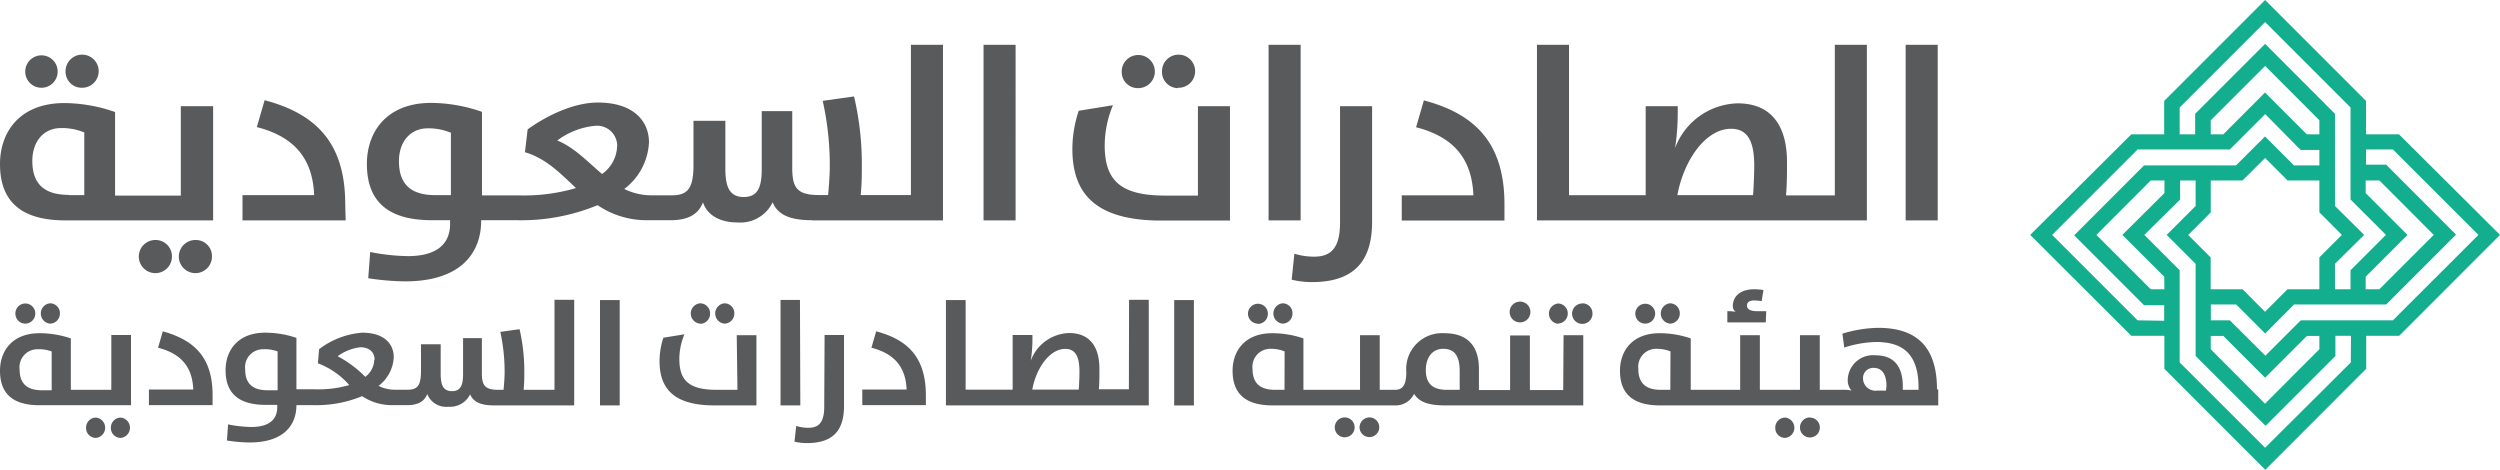 <svg id="Layer_1" data-name="Layer 1" xmlns="http://www.w3.org/2000/svg" viewBox="0 0 279.17 52.46">
    <path fill="#12AE8D"
          d="M279.17,26.23,267.89,15h-3.68V11.27L252.94,0,241.67,11.27V15H238L226.71,26.23,238,37.5h3.69v3.68l11.27,11.28,11.27-11.28V37.5h3.68Zm-15-7.24v1.16h1.53l6.07,6.08-6.07,6.07h-1.53V30.9l4.67-4.67-4.67-4.67ZM243.4,12l9.54-9.54L262.48,12V22.28l3.34,3.33.61.62-3.95,3.95V32.3h-1.74V29.46L264,26.23,260.74,23V12.71l-7.8-7.81-7.81,7.81V15H243.4Zm3.47,25.51h1.4l4.67,4.67,4.67-4.67H259V39l-6.07,6.08L246.87,39Zm-2.52-11.27,2.52-2.52V20.15h3.55l2.52-2.51,2.51,2.51H259v3.56l2.51,2.52L259,28.74V32.3h-3.56l-2.51,2.52-2.51-2.52h-3.56V28.75ZM259,15h-1.4l-4.67-4.67L248.27,15h-1.4V13.43l6.07-6.07L259,13.43ZM238.7,35.77l-9.54-9.54,9.54-9.54H249l3.34-3.34.61-.61,3.95,4H259v1.73h-2.84l-3.23-3.23-3.24,3.23H239.42l-7.8,7.81,7.8,7.8h2.25v1.74Zm3-2.3V32.3h-1.53l-6.07-6.07,6.07-6.08h1.53v1.41L237,26.23l4.68,4.67Zm20.81,7L252.94,50l-9.54-9.53V30.18l-3.34-3.34-.61-.61,4-3.95V20.15h1.73V23l-3.23,3.23,3.23,3.23V39.75l7.81,7.8,7.8-7.8V37.5h1.74Zm-5.59-4.7-3.34,3.34-.61.61L249,35.77h-2.12V34h2.83l3.24,3.24L256.17,34h10.29l7.8-7.8-7.8-7.81h-2.25V16.69h3l9.55,9.54-9.55,9.54Z"/>
    <path fill="#595A5C"
          d="M2.82,8A1.81,1.81,0,1,1,4.61,9.8,1.8,1.8,0,0,1,2.82,8M9.11,9.8A1.85,1.85,0,1,0,7.32,8,1.8,1.8,0,0,0,9.11,9.8M7.29,24.61C2,24.61,0,22.17,0,18.32c0-3.56,2.19-6.81,7.18-6.81a17.44,17.44,0,0,1,5.67,1v9.33h7.34V11.86H23.8V24.61H7.29Zm.38-2.82H9.41v-7a6.52,6.52,0,0,0-2.58-.49c-2,0-3.22,1.55-3.22,3.66,0,2.47,1.22,3.8,4.06,3.8m16,6.88a1.8,1.8,0,0,0-1.79-1.84,1.85,1.85,0,1,0,1.79,1.84m-6.29-1.84a1.85,1.85,0,1,0,1.82,1.84,1.82,1.82,0,0,0-1.82-1.84m21.17-4c0-6.73-3.14-10.06-9-11.61l-.87,3c4.25,1.09,6.24,3.58,6.4,7.6h-8v2.82H38.6Zm52.12,1.79c-2.36,0-3.79-.55-4.39-2a4,4,0,0,1-3.93,2.25c-2,0-3.39-.84-3.85-2.25-.49,1.3-1.6,2-3.61,2H72.31a9.7,9.7,0,0,1-5.58-1.68,22.24,22.24,0,0,1-9,1.68h-4v.05c0,3.74-2.42,6.78-8.49,6.78a28.74,28.74,0,0,1-4.12-.35l.22-2.93a22.72,22.72,0,0,0,4.22.46c2.82,0,4.7-1.06,4.7-3.61v-.4H48.23c-5.29,0-7.26-2.44-7.26-6.29,0-3.56,2.19-6.81,7.18-6.81a17.44,17.44,0,0,1,5.67,1v9.33H58A20.61,20.61,0,0,0,64.32,21c-1.74-1.63-3.34-3.31-5.7-4l.3-2.55c2.14-1.55,5.15-3,7.84-3,4,0,5.71,2.09,5.71,4.45a6.92,6.92,0,0,1-2.76,5.2,6.81,6.81,0,0,0,3,.71H75c1.76,0,2.44-.71,2.44-3.39V13.49H81v5.37c0,2,.46,3.14,2.06,3.14s2-1.16,2-3.12V12.41h3.41v6.37c0,2.25.6,3,3,3h1c.11-1.09.19-2.42.19-3.26a33,33,0,0,0-.79-7.26l3.5-.49a33.1,33.1,0,0,1,.87,7.51c0,1.08,0,2.3-.13,3.5h5.61V5h3.58V24.61H90.72ZM50.35,14.82a6.58,6.58,0,0,0-2.58-.49c-2,0-3.22,1.55-3.22,3.66,0,2.47,1.21,3.8,4.06,3.8h1.74Zm18.57,1.52a2.25,2.25,0,0,0-2.57-2.28,8.34,8.34,0,0,0-4.12,1.63c1.87.75,3.36,2.35,5,3.74a3.93,3.93,0,0,0,1.68-3.09M113.41,5h-3.58V24.61h3.58ZM131.54,9.8A1.85,1.85,0,1,0,129.76,8a1.79,1.79,0,0,0,1.78,1.84m2.23,12h-3.69c-5.07,0-6.72-1.79-6.72-5.62a11.79,11.79,0,0,1,.92-4.47l-3.82.62a13.56,13.56,0,0,0-.71,4.26c0,5,2.58,8,9.95,8h7.65V11.86h-3.58Zm-6.72-12A1.85,1.85,0,1,0,125.26,8a1.79,1.79,0,0,0,1.79,1.84M145.24,5h-3.58V24.61h3.58Zm-1,26.23a9.38,9.38,0,0,0,2.28.27c5.53,0,6.7-3.3,6.7-6.78V11.86h-3.58v13c0,2.93-1.09,3.8-2.9,3.8a7.33,7.33,0,0,1-2.2-.33ZM168,22.82c0-6.73-3.15-10.06-9-11.61l-.87,3c4.26,1.09,6.24,3.58,6.4,7.6h-8v2.82H168Zm9.51,1.79h-5.88V5h3.58v16.8h8.56V11.86h3.58v.68a25.55,25.55,0,0,1-.3,4h0a7.67,7.67,0,0,1,7-5c3.74,0,5.5,2.49,5.5,6.56,0,1.22,0,2.5-.11,3.72h5.45V5h3.58V24.61h-31Zm9.81-2.82h8.44c.08-1.09.13-2.34.13-3.31,0-2.55-.65-4.1-2.58-4.1-2.9,0-5.31,3.61-6,7.41m25.49,2.82h3.58V5h-3.58Z"/>
    <path fill="#595A5C"
          d="M1.72,35a1.11,1.11,0,1,1,2.22,0,1.13,1.13,0,0,1-1.12,1.14A1.11,1.11,0,0,1,1.72,35m3.87,1.14A1.12,1.12,0,0,0,6.69,35a1.1,1.1,0,0,0-1.1-1.13,1.14,1.14,0,0,0,0,2.27m6.84,1.27h2.2v7.84H4.47C1.22,45.27,0,43.76,0,41.4c0-2.19,1.35-4.19,4.42-4.19a10.81,10.81,0,0,1,3.49.58v5.74h4.52ZM5.77,39.24A4.11,4.11,0,0,0,4.19,39a2,2,0,0,0-2,2.25c0,1.51.75,2.33,2.5,2.33H5.77Zm7.71,7.39a1.12,1.12,0,0,0-1.1,1.14,1.1,1.1,0,0,0,1.1,1.13,1.14,1.14,0,0,0,0-2.27m-2.77,0a1.12,1.12,0,0,0-1.1,1.14,1.1,1.1,0,0,0,1.1,1.13,1.14,1.14,0,0,0,0-2.27M18.18,37l-.53,1.83c2.62.67,3.84,2.2,3.93,4.67H16.63v1.74h7.11v-1.1C23.74,40,21.8,38,18.18,37m43.74-3.52h2.2V45.27H55.2c-1.45,0-2.34-.34-2.7-1.24a2.49,2.49,0,0,1-2.42,1.39A2.27,2.27,0,0,1,47.71,44c-.3.8-1,1.24-2.22,1.24H43.87a5.94,5.94,0,0,1-3.43-1,13.46,13.46,0,0,1-5.51,1H33.1v0c0,2.3-1.49,4.17-5.23,4.17a17.19,17.19,0,0,1-2.53-.22l.13-1.8a13.69,13.69,0,0,0,2.6.29c1.74,0,2.89-.65,2.89-2.22v-.25h-1.3c-3.25,0-4.47-1.51-4.47-3.87,0-2.19,1.35-4.19,4.42-4.19a10.81,10.81,0,0,1,3.49.58v5.74h2A12.38,12.38,0,0,0,39,43a8.66,8.66,0,0,0-3.5-2.43L35.63,39a9,9,0,0,1,4.82-1.85c2.49,0,3.52,1.29,3.52,2.74a4.27,4.27,0,0,1-1.7,3.2,4.1,4.1,0,0,0,1.85.43h1.39c1.08,0,1.5-.43,1.5-2.08v-3h2.2v3.3c0,1.25.28,1.94,1.27,1.94s1.23-.72,1.23-1.92v-4h2.1v3.92c0,1.39.37,1.85,1.84,1.85h.58c.07-.67.12-1.48.12-2a21,21,0,0,0-.48-4.47l2.15-.3a21,21,0,0,1,.53,4.62c0,.67,0,1.42-.08,2.15h3.45ZM31,39.24A4.11,4.11,0,0,0,29.38,39a2,2,0,0,0-2,2.25c0,1.51.75,2.33,2.5,2.33H31Zm10.83.94c0-.79-.52-1.4-1.59-1.4a5.2,5.2,0,0,0-2.53,1,12.75,12.75,0,0,1,3.08,2.3,2.43,2.43,0,0,0,1-1.9M67,45.27h2.2V33.51H67Zm15.35-1.74H80c-3.12,0-4.14-1.1-4.14-3.45a7.23,7.23,0,0,1,.57-2.75l-2.35.38a8.36,8.36,0,0,0-.43,2.62c0,3.05,1.58,4.94,6.12,4.94h4.7V37.43h-2.2Zm-4.14-7.37A1.12,1.12,0,0,0,79.29,35a1.11,1.11,0,0,0-1.12-1.13,1.14,1.14,0,0,0,0,2.27m2.77,0A1.12,1.12,0,0,0,82,35a1.1,1.1,0,0,0-1.1-1.13,1.14,1.14,0,0,0,0,2.27m8.43-2.65H87.16V45.27h2.21Zm2.71,11.94c0,1.8-.66,2.34-1.78,2.34a4.75,4.75,0,0,1-1.35-.2l-.19,1.75a6.07,6.07,0,0,0,1.41.16c3.4,0,4.12-2,4.12-4.17v-7.9H92.08ZM97.84,37l-.53,1.83c2.61.67,3.83,2.2,3.93,4.67H96.29v1.74h7.1v-1.1c0-4.14-1.93-6.19-5.55-7.14m28.24-3.52h2.2V45.27H105.63V33.51h2.2v10h5.25v-6.1h2.21v.41a15.17,15.17,0,0,1-.19,2.47h0a4.71,4.71,0,0,1,4.29-3.1c2.3,0,3.38,1.53,3.38,4,0,.75,0,1.53-.06,2.28h3.35Zm-5.54,8c0-1.57-.4-2.52-1.58-2.52-1.79,0-3.27,2.22-3.69,4.55h5.19c.05-.67.08-1.43.08-2m10.58,3.77h2.2V33.51h-2.2Zm9.34-9.11A1.12,1.12,0,0,0,141.58,35a1.11,1.11,0,1,0-1.12,1.14m2.77,0a1.12,1.12,0,0,0,1.1-1.14,1.1,1.1,0,0,0-1.1-1.13,1.14,1.14,0,0,0,0,2.27m9.69,10.47a1.12,1.12,0,0,0-1.1,1.14,1.1,1.1,0,1,0,1.1-1.14m-2.77,0a1.12,1.12,0,0,0-1.1,1.14,1.11,1.11,0,1,0,1.1-1.14M169.73,36a1.16,1.16,0,1,0-1.15-1.16A1.15,1.15,0,0,0,169.73,36m4.23.13A1.12,1.12,0,0,0,175.07,35,1.11,1.11,0,0,0,174,33.89a1.14,1.14,0,0,0,0,2.27m.6,1.27h2.2v7.84H161.34c-2,0-2.93-.47-3.43-1.29a2.29,2.29,0,0,1-2.19,1.29H142.11c-3.25,0-4.47-1.51-4.47-3.87,0-2.19,1.35-4.19,4.42-4.19a10.81,10.81,0,0,1,3.49.58v5.74h6.32v-6.1h2.2v6.1h1.72c.8,0,1.25-.48,1.25-2a4,4,0,0,1,4.25-4.32c2.69,0,3.86,1.53,3.86,4v2.35h3.48v-6.1h2.21v6.1h3.72Zm-31.15,1.81a4.11,4.11,0,0,0-1.58-.29,2,2,0,0,0-2,2.25c0,1.51.75,2.33,2.51,2.33h1.06ZM163,41.43c0-1.75-.63-2.48-1.85-2.48s-1.93,1-1.93,2.38.63,2.2,2.35,2.2H163Zm13.73-7.54A1.14,1.14,0,1,0,177.83,35a1.12,1.12,0,0,0-1.11-1.13m9.77,2.27A1.12,1.12,0,0,0,187.58,35a1.1,1.1,0,0,0-1.09-1.13,1.14,1.14,0,0,0,0,2.27m-2.78,0A1.12,1.12,0,0,0,184.83,35a1.11,1.11,0,1,0-1.12,1.14m13.52-1.39h-1c-.85,0-1.15-.26-1.15-.63s.29-.57.8-.57a4.28,4.28,0,0,1,.84.09l.2-1.25a6.22,6.22,0,0,0-1-.09c-1.75,0-2.42.94-2.42,1.87a.76.76,0,0,0,.32.65,4.89,4.89,0,0,0-.93-.07V36h4.29Zm4.87,11.86A1.13,1.13,0,0,0,201,47.77a1.11,1.11,0,1,0,1.11-1.14m-2.77,0a1.12,1.12,0,0,0-1.1,1.14,1.1,1.1,0,0,0,1.1,1.13,1.14,1.14,0,0,0,0-2.27m17.1-3.15v1.79H185.37c-3.26,0-4.47-1.51-4.47-3.87,0-2.19,1.35-4.19,4.42-4.19a10.71,10.71,0,0,1,3.48.58v5.74h5.52v-6.1h2.2v6.1H201v-6.1h2.21v6.1h2.8a2.86,2.86,0,0,1,.75.09,1.72,1.72,0,0,1-.43-1.12,2.83,2.83,0,0,1,3.15-2.82c2.19,0,3,1.48,3,3.42v.43h1.76v-.2c0-3.45-1.41-5.14-4.73-5.14a12.39,12.39,0,0,0-3.57.62l-.2-1.55a14.17,14.17,0,0,1,4-.65c4.17,0,6.56,2,6.56,6.87m-29.76-4.24a4.13,4.13,0,0,0-1.59-.29,2,2,0,0,0-2,2.25c0,1.51.75,2.33,2.5,2.33h1.07Zm24.12,3.84c0-1.18-.45-2-1.42-2a1.14,1.14,0,0,0-1.2,1.2,1.39,1.39,0,0,0,1.57,1.34h1Z"/>
</svg>
